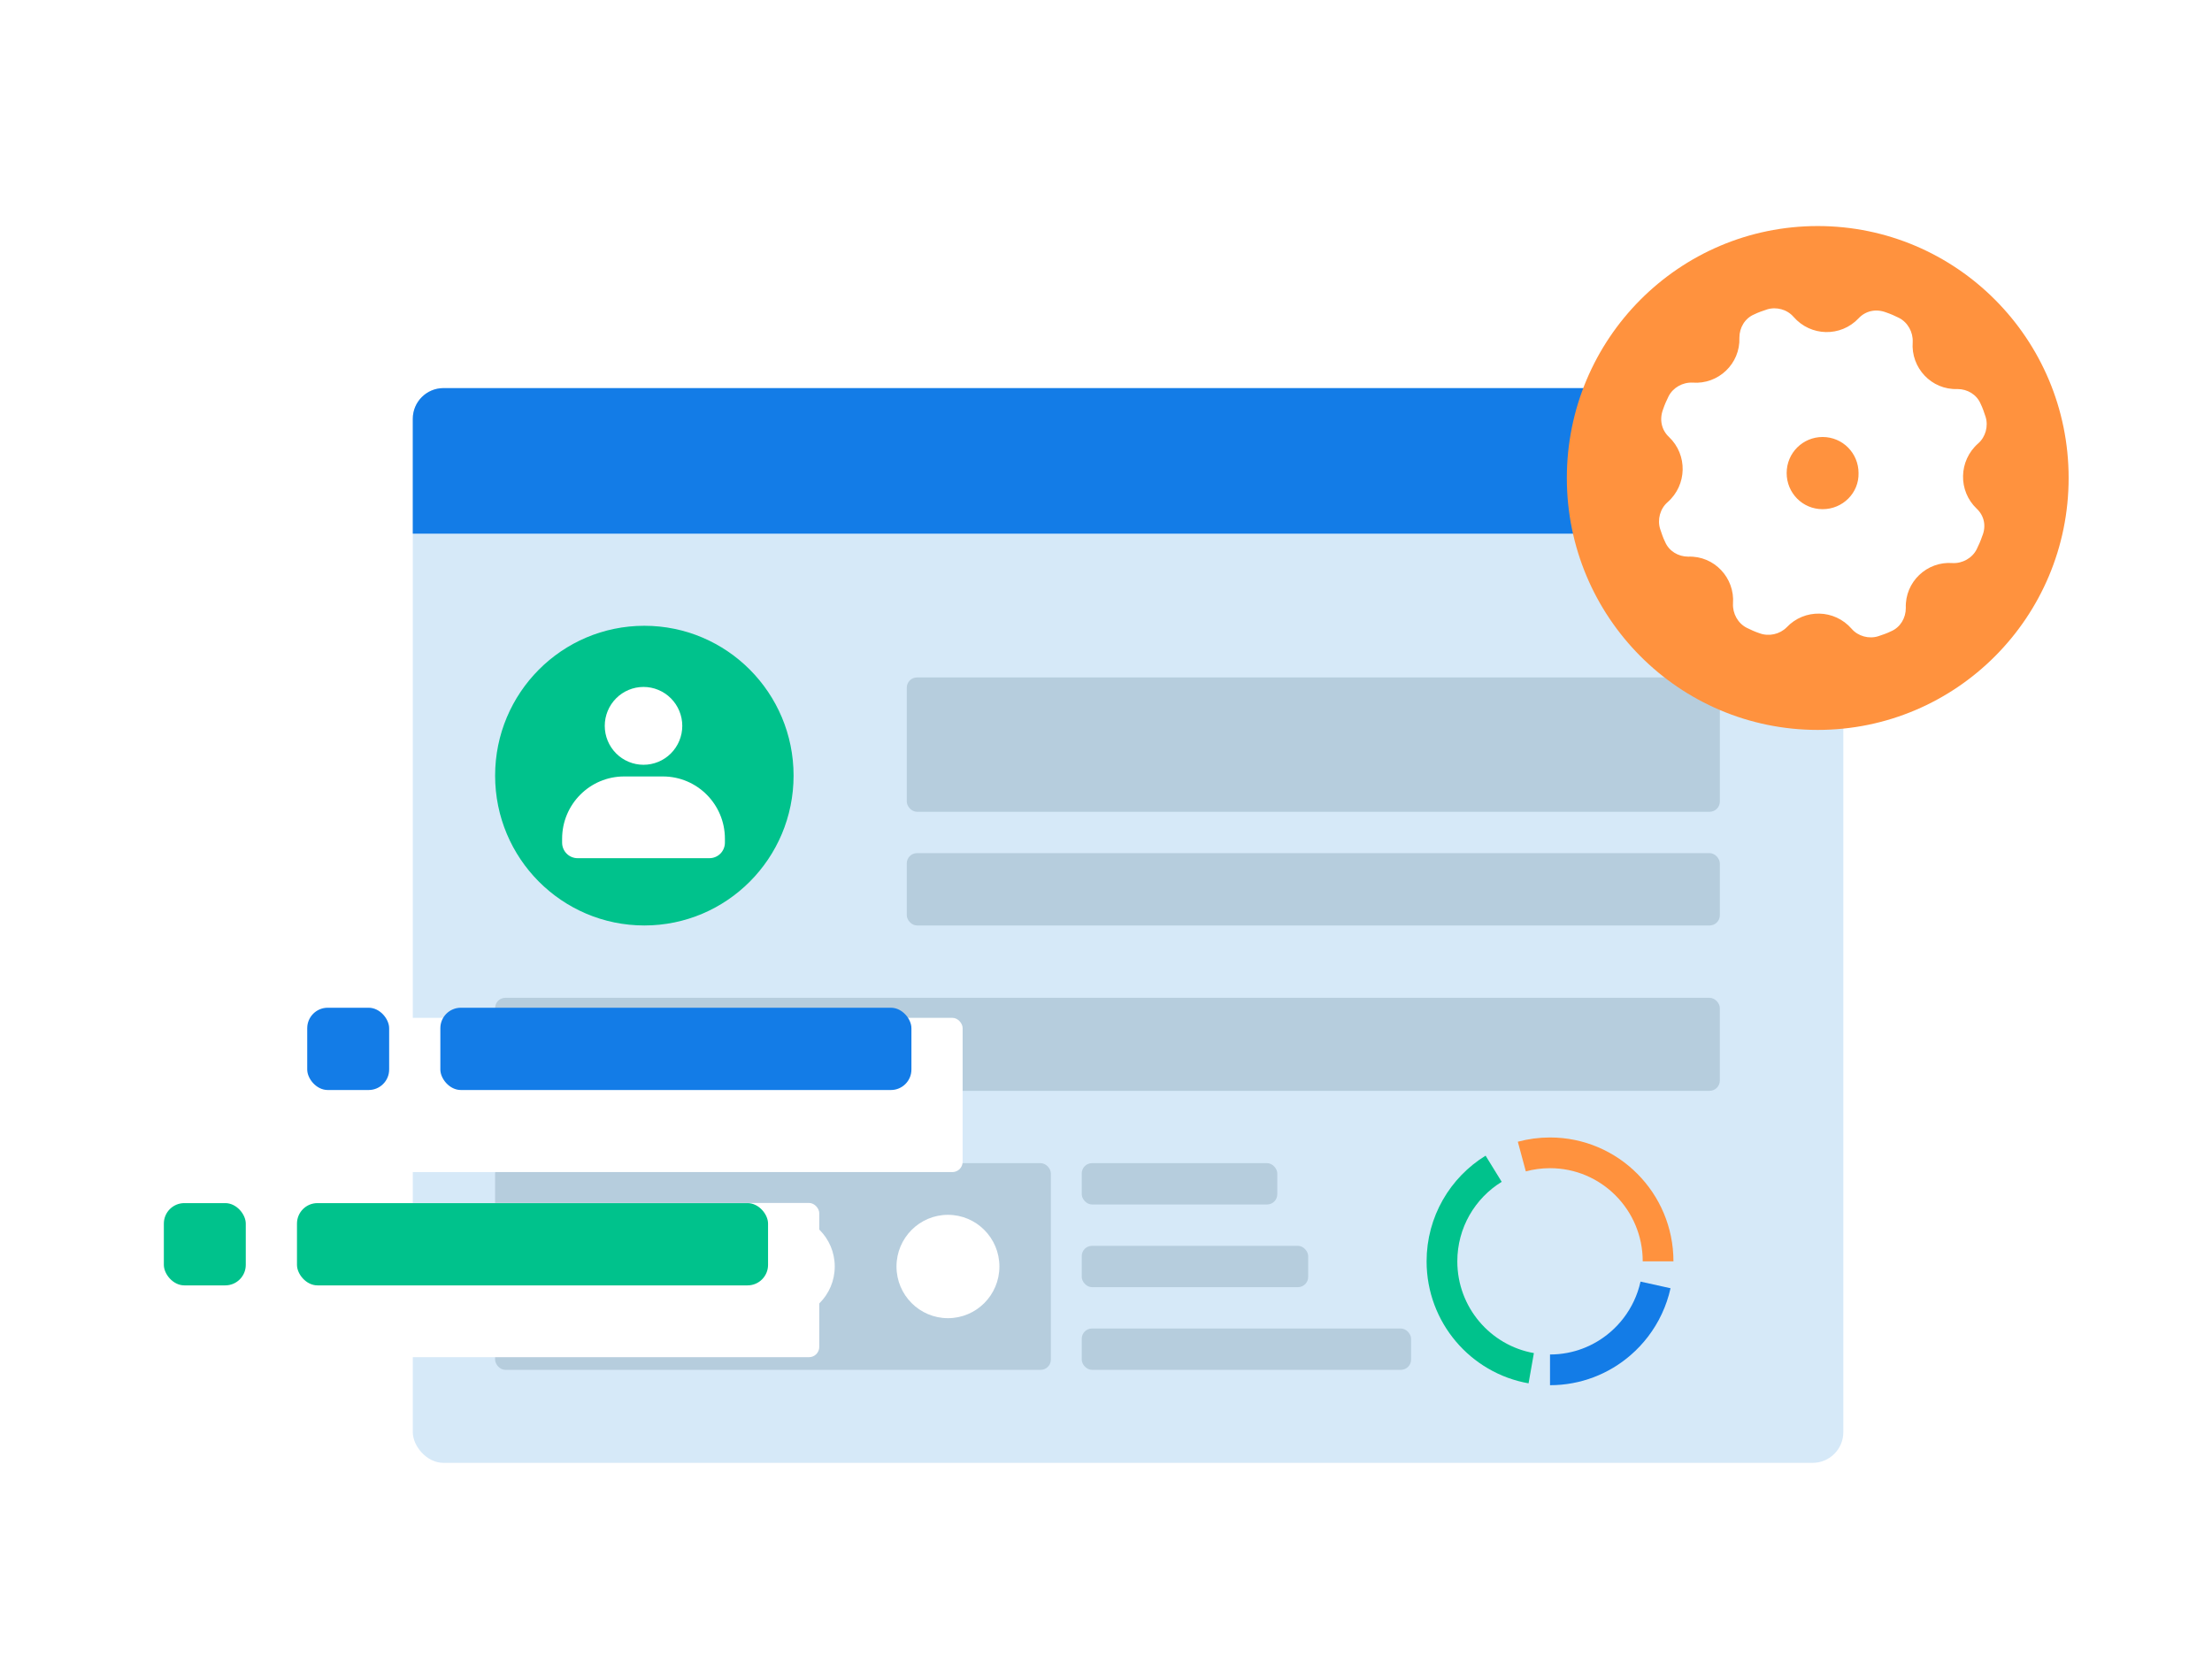 <svg width="216" height="164" viewBox="0 0 216 164" fill="none" xmlns="http://www.w3.org/2000/svg">
<rect x="40.308" y="37.905" width="139.692" height="104.971" rx="3" fill="#D6E9F8"/>
<path d="M40.308 40.905C40.308 39.248 41.651 37.905 43.308 37.905H176.665C178.322 37.905 179.665 39.248 179.665 40.905V52.12H40.308V40.905Z" fill="#137CE7"/>
<rect x="88.547" y="66.166" width="79.394" height="13.121" rx="1" fill="#B6CDDD"/>
<rect x="88.547" y="83.325" width="79.394" height="7.065" rx="1" fill="#B6CDDD"/>
<rect x="105.632" y="113.605" width="19.095" height="4.037" rx="1" fill="#B6CDDD"/>
<rect x="105.632" y="121.68" width="22.11" height="4.037" rx="1" fill="#B6CDDD"/>
<rect x="105.632" y="129.755" width="32.159" height="4.037" rx="1" fill="#B6CDDD"/>
<rect x="48.347" y="97.456" width="119.593" height="9.084" rx="1" fill="#B6CDDD"/>
<rect x="48.347" y="113.605" width="54.269" height="20.187" rx="1" fill="#B6CDDD"/>
<ellipse cx="62.92" cy="75.755" rx="14.572" ry="14.635" fill="#00C28C"/>
<path d="M59.054 70.895C59.054 71.903 59.453 72.87 60.162 73.583C60.872 74.296 61.835 74.696 62.839 74.696C63.843 74.696 64.805 74.296 65.515 73.583C66.225 72.87 66.624 71.903 66.624 70.895C66.624 69.886 66.225 68.92 65.515 68.207C64.805 67.494 63.843 67.093 62.839 67.093C61.835 67.093 60.872 67.494 60.162 68.207C59.453 68.92 59.054 69.886 59.054 70.895Z" fill="white"/>
<path d="M60.946 75.836H64.731C68.076 75.836 70.787 78.559 70.787 81.919V82.299C70.787 82.702 70.628 83.089 70.344 83.374C70.06 83.659 69.675 83.819 69.273 83.819H56.404C56.003 83.819 55.617 83.659 55.334 83.374C55.05 83.089 54.89 82.702 54.89 82.299V81.919C54.89 78.559 57.601 75.836 60.946 75.836Z" fill="white"/>
<ellipse cx="60.407" cy="123.699" rx="5.025" ry="5.047" fill="white"/>
<ellipse cx="76.487" cy="123.699" rx="5.025" ry="5.047" fill="white"/>
<ellipse cx="92.567" cy="123.699" rx="5.025" ry="5.047" fill="white"/>
<path d="M151.358 133.792C153.988 133.792 156.393 132.826 158.24 131.228C158.789 130.754 159.289 130.223 159.731 129.645C160.653 128.441 161.322 127.032 161.661 125.498" stroke="#137CE7" stroke-width="3"/>
<path d="M161.911 123.194C161.911 117.341 157.186 112.596 151.358 112.596C150.406 112.596 149.483 112.723 148.605 112.96" stroke="#FF923E" stroke-width="3"/>
<path d="M145.853 114.151C142.826 116.014 140.806 119.367 140.806 123.194C140.806 128.418 144.57 132.76 149.523 133.632" stroke="#00C28C" stroke-width="3"/>
<g filter="url(#filter0_d_124_64)">
<rect x="24" y="95.412" width="70" height="15.065" rx="1" fill="white"/>
</g>
<rect x="30" y="98.425" width="8" height="8.035" rx="2" fill="#137CE7"/>
<rect x="43" y="98.425" width="46" height="8.035" rx="2" fill="#137CE7"/>
<g filter="url(#filter1_d_124_64)">
<rect x="10" y="113.49" width="70" height="15.065" rx="1" fill="white"/>
</g>
<rect x="16" y="117.507" width="8" height="8.035" rx="2" fill="#00C28C"/>
<rect x="29" y="117.507" width="46" height="8.035" rx="2" fill="#00C28C"/>
<g filter="url(#filter2_d_124_64)">
<ellipse cx="177.5" cy="42.684" rx="24.5" ry="24.606" fill="#FF923E"/>
<path d="M193.024 45.683C191.197 43.945 191.245 40.999 193.168 39.309C193.889 38.681 194.178 37.619 193.889 36.702C193.745 36.267 193.601 35.833 193.409 35.446C193.024 34.529 192.111 33.998 191.149 33.998C188.601 34.094 186.582 31.922 186.774 29.411C186.822 28.445 186.293 27.479 185.428 27.045C185.043 26.852 184.611 26.658 184.178 26.514C183.168 26.127 182.159 26.369 181.486 27.093C179.755 28.928 176.822 28.88 175.139 26.948C174.514 26.224 173.457 25.934 172.543 26.224C172.111 26.369 171.678 26.514 171.293 26.707C170.38 27.093 169.851 28.01 169.851 28.976C169.947 31.535 167.784 33.563 165.284 33.37C164.322 33.322 163.361 33.853 162.928 34.722C162.736 35.108 162.543 35.543 162.399 35.977C162.014 36.992 162.255 38.005 162.976 38.681C164.803 40.42 164.755 43.365 162.832 45.055C162.111 45.683 161.822 46.745 162.111 47.663C162.255 48.097 162.399 48.532 162.591 48.918C162.976 49.835 163.889 50.367 164.851 50.367C167.399 50.27 169.418 52.443 169.226 54.954C169.178 55.919 169.707 56.885 170.572 57.32C170.957 57.513 171.389 57.706 171.822 57.851C172.736 58.189 173.793 57.947 174.466 57.271C176.197 55.437 179.13 55.485 180.813 57.416C181.438 58.141 182.495 58.43 183.409 58.141C183.841 57.996 184.274 57.851 184.659 57.658C185.572 57.271 186.101 56.354 186.101 55.388C186.005 52.829 188.168 50.801 190.668 50.994C191.63 51.043 192.591 50.511 193.024 49.642C193.216 49.256 193.409 48.821 193.553 48.387C193.986 47.373 193.745 46.359 193.024 45.683ZM177.976 45.731C176.005 45.731 174.466 44.138 174.466 42.206C174.466 40.227 176.053 38.681 177.976 38.681C179.947 38.681 181.486 40.275 181.486 42.206C181.534 44.138 179.947 45.731 177.976 45.731Z" fill="white"/>
</g>
<defs>
<filter id="filter0_d_124_64" x="20" y="95.412" width="78" height="23.065" filterUnits="userSpaceOnUse" color-interpolation-filters="sRGB">
<feFlood flood-opacity="0" result="BackgroundImageFix"/>
<feColorMatrix in="SourceAlpha" type="matrix" values="0 0 0 0 0 0 0 0 0 0 0 0 0 0 0 0 0 0 127 0" result="hardAlpha"/>
<feOffset dy="4"/>
<feGaussianBlur stdDeviation="2"/>
<feComposite in2="hardAlpha" operator="out"/>
<feColorMatrix type="matrix" values="0 0 0 0 0 0 0 0 0 0 0 0 0 0 0 0 0 0 0.06 0"/>
<feBlend mode="normal" in2="BackgroundImageFix" result="effect1_dropShadow_124_64"/>
<feBlend mode="normal" in="SourceGraphic" in2="effect1_dropShadow_124_64" result="shape"/>
</filter>
<filter id="filter1_d_124_64" x="6" y="113.49" width="78" height="23.065" filterUnits="userSpaceOnUse" color-interpolation-filters="sRGB">
<feFlood flood-opacity="0" result="BackgroundImageFix"/>
<feColorMatrix in="SourceAlpha" type="matrix" values="0 0 0 0 0 0 0 0 0 0 0 0 0 0 0 0 0 0 127 0" result="hardAlpha"/>
<feOffset dy="4"/>
<feGaussianBlur stdDeviation="2"/>
<feComposite in2="hardAlpha" operator="out"/>
<feColorMatrix type="matrix" values="0 0 0 0 0 0 0 0 0 0 0 0 0 0 0 0 0 0 0.06 0"/>
<feBlend mode="normal" in2="BackgroundImageFix" result="effect1_dropShadow_124_64"/>
<feBlend mode="normal" in="SourceGraphic" in2="effect1_dropShadow_124_64" result="shape"/>
</filter>
<filter id="filter2_d_124_64" x="149" y="18.078" width="57" height="57.212" filterUnits="userSpaceOnUse" color-interpolation-filters="sRGB">
<feFlood flood-opacity="0" result="BackgroundImageFix"/>
<feColorMatrix in="SourceAlpha" type="matrix" values="0 0 0 0 0 0 0 0 0 0 0 0 0 0 0 0 0 0 127 0" result="hardAlpha"/>
<feOffset dy="4"/>
<feGaussianBlur stdDeviation="2"/>
<feComposite in2="hardAlpha" operator="out"/>
<feColorMatrix type="matrix" values="0 0 0 0 0 0 0 0 0 0 0 0 0 0 0 0 0 0 0.06 0"/>
<feBlend mode="normal" in2="BackgroundImageFix" result="effect1_dropShadow_124_64"/>
<feBlend mode="normal" in="SourceGraphic" in2="effect1_dropShadow_124_64" result="shape"/>
</filter>
</defs>
</svg>
